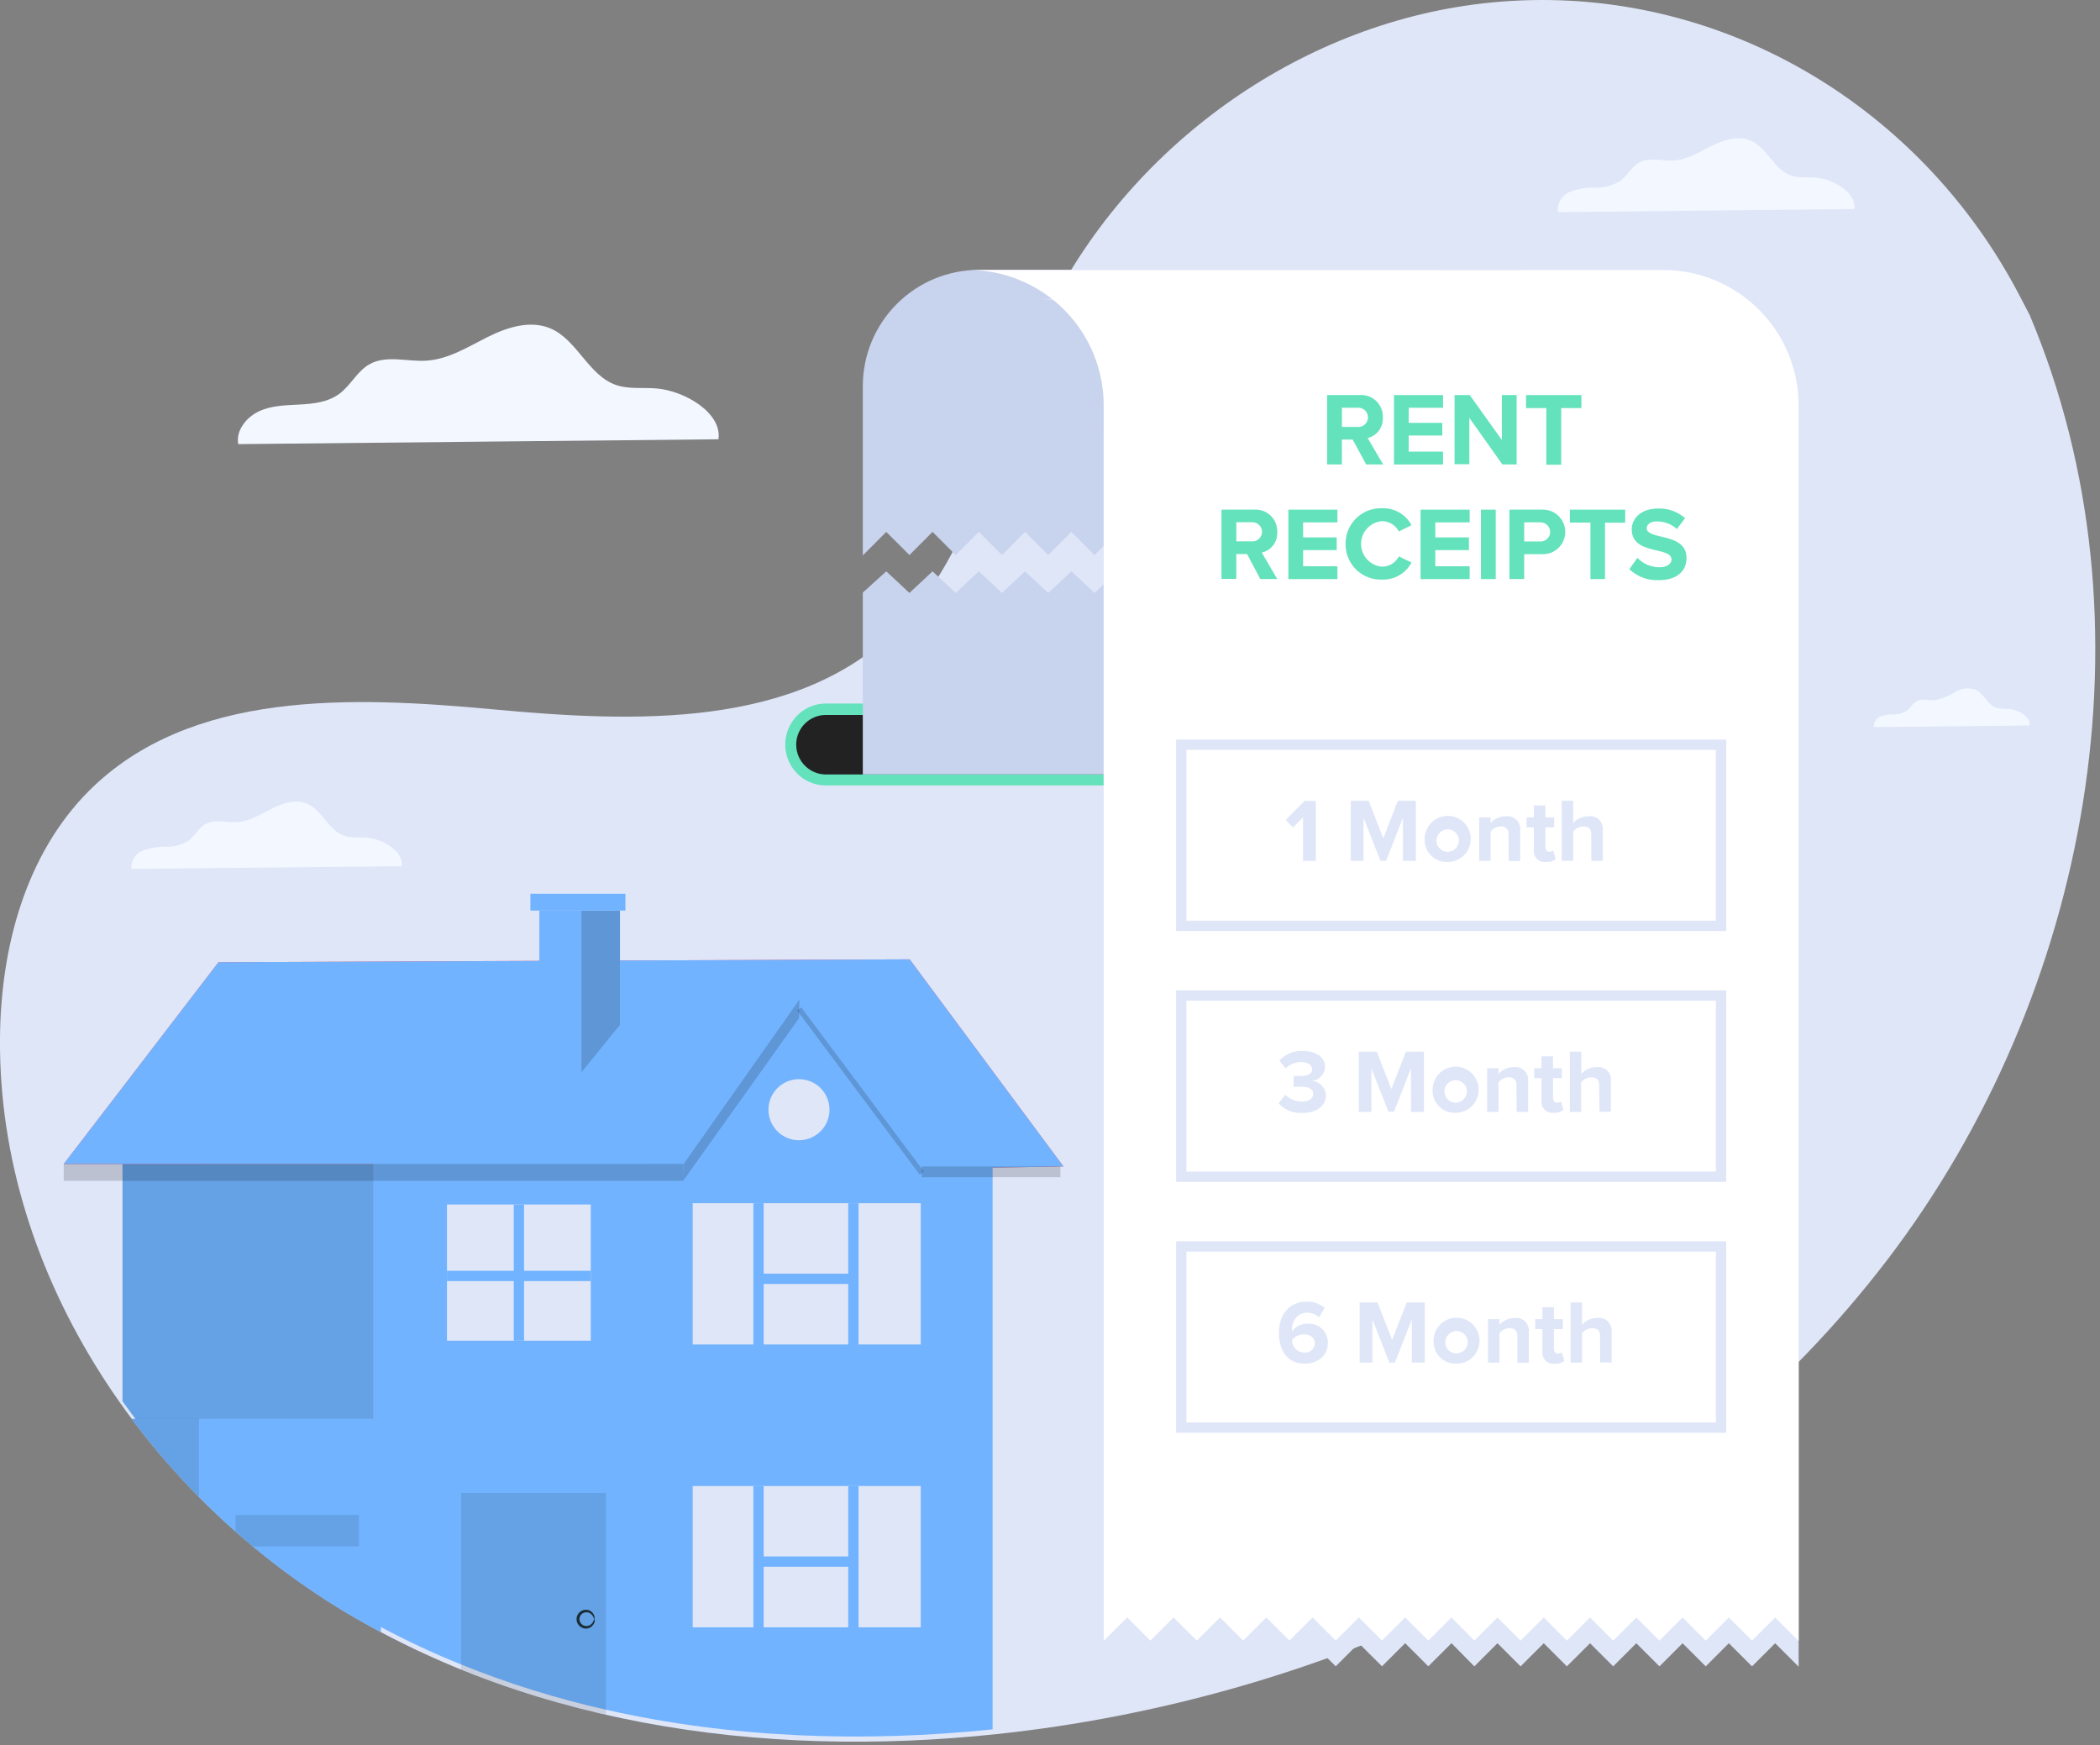 <svg width="408" height="339" viewBox="0 0 408 339" fill="none" xmlns="http://www.w3.org/2000/svg">
<rect x="0" y="0" width="408" height="339" fill="#808080" stroke="none"/>
<g clip-path="url(#clip0)">
<path d="M394.32 61.16L392.15 57C373.89 22.35 338.38 -0.06 299.48 -1.88574e-06C294.486 0.011 289.499 0.389 284.56 1.13C248.86 6.5 216.56 31.21 201.76 64.5C193.06 84.08 189.56 107.01 174.39 122.05C154.64 141.61 123.28 140.34 95.79 137.79C68.3 135.24 36.9 134 17.25 153.66C4.94 166 0.11 184.19 0 201.73C-0.38 248 29.28 291.24 69 314.26C108.72 337.28 156.75 342.07 202.17 335.81C265.72 327 327.56 296 366.75 244.62C405.94 193.24 419.5 120.75 394.32 61.16Z" fill="#DFE6F8"/>
<path d="M360.26 40.6C360.7 37.41 356.18 34.78 352.8 34.51C351.19 34.38 349.5 34.63 347.97 34.09C344.65 32.93 343.32 28.65 340.07 27.28C337.64 26.28 334.85 27.18 332.51 28.35C330.17 29.52 327.84 31.01 325.22 31.17C322.96 31.32 320.45 30.47 318.44 31.59C316.96 32.42 316.18 34.13 314.8 35.14C313.36 36.029 311.692 36.477 310 36.43C308.332 36.383 306.669 36.651 305.1 37.22C304.31 37.528 303.643 38.085 303.199 38.807C302.754 39.529 302.558 40.376 302.64 41.22L360.26 40.6Z" fill="#F3F7FF"/>
<path d="M78.06 168.26C78.46 165.35 74.34 162.95 71.25 162.7C69.75 162.58 68.25 162.81 66.83 162.32C63.83 161.32 62.6 157.32 59.64 156.11C57.42 155.18 54.88 156.01 52.74 157.11C50.6 158.21 48.47 159.54 46.08 159.69C43.99 159.82 41.74 159.05 39.92 160.07C38.55 160.83 37.85 162.39 36.6 163.31C35.295 164.116 33.783 164.523 32.25 164.48C30.725 164.453 29.208 164.7 27.77 165.21C27.06 165.484 26.457 165.981 26.054 166.627C25.65 167.272 25.466 168.031 25.53 168.79L78.06 168.26Z" fill="#F3F7FF"/>
<path d="M139.59 85.33C140.3 80.16 132.99 75.9 127.5 75.45C124.87 75.24 122.17 75.64 119.67 74.78C114.29 72.91 112.14 65.98 106.9 63.78C102.97 62.13 98.45 63.6 94.65 65.51C90.85 67.42 87.1 69.8 82.83 70.06C79.14 70.3 75.12 68.92 71.83 70.73C69.41 72.06 68.16 74.85 65.94 76.49C63.72 78.13 60.94 78.43 58.23 78.58C55.52 78.73 52.74 78.75 50.29 79.91C47.84 81.07 45.8 83.63 46.29 86.27L139.59 85.33Z" fill="#F3F7FF"/>
<path d="M394.32 140.93C394.56 139.25 392.18 137.87 390.4 137.72C389.548 137.753 388.694 137.679 387.86 137.5C386.12 136.89 385.42 134.64 383.71 133.93C383.043 133.726 382.339 133.671 381.648 133.768C380.957 133.865 380.296 134.111 379.71 134.49C378.553 135.241 377.258 135.754 375.9 136C374.71 136.07 373.4 135.63 372.35 136.22C371.57 136.65 371.16 137.55 370.43 138.08C369.681 138.546 368.812 138.782 367.93 138.76C367.056 138.738 366.185 138.877 365.36 139.17C364.947 139.325 364.596 139.611 364.363 139.986C364.13 140.36 364.027 140.801 364.07 141.24L394.32 140.93Z" fill="#F3F7FF"/>
<path d="M315.1 150.57C313.638 151.87 311.747 152.583 309.79 152.57H160.47C158.813 152.574 157.196 152.056 155.85 151.09C154.712 150.259 153.813 149.143 153.245 147.853C152.677 146.564 152.46 145.147 152.615 143.746C152.77 142.346 153.293 141.011 154.13 139.878C154.966 138.744 156.088 137.851 157.38 137.29C158.356 136.872 159.408 136.657 160.47 136.66H309.79C311.388 136.685 312.942 137.188 314.251 138.103C315.56 139.019 316.566 140.306 317.137 141.799C317.708 143.291 317.82 144.92 317.457 146.476C317.094 148.033 316.273 149.444 315.1 150.53V150.57Z" fill="#63E2BB"/>
<path d="M309.79 138.88H160.47C159.71 138.877 158.957 139.025 158.255 139.315C157.552 139.604 156.914 140.03 156.377 140.567C155.84 141.104 155.414 141.743 155.125 142.445C154.835 143.147 154.687 143.9 154.69 144.66C154.69 145.581 154.911 146.488 155.333 147.306C155.756 148.123 156.369 148.828 157.12 149.36C158.095 150.064 159.267 150.442 160.47 150.44H309.79C311.32 150.435 312.786 149.824 313.868 148.741C314.949 147.658 315.557 146.19 315.56 144.66C315.561 143.901 315.413 143.15 315.124 142.449C314.834 141.748 314.409 141.11 313.874 140.574C313.338 140.037 312.701 139.611 312 139.32C311.3 139.03 310.549 138.88 309.79 138.88Z" fill="#222222"/>
<path d="M167.63 150.44V115.11L172.19 110.98L176.69 115.18L181.18 110.98L185.68 115.18L190.17 110.98L194.67 115.18L199.16 110.98L203.66 115.18L208.16 110.98L212.65 115.18L217.15 110.98L221.64 115.18L226.14 110.98L230.63 115.18L235.13 110.98L239.63 115.18L244.12 110.98L248.62 115.18L253.11 110.98L257.61 115.18L262.1 110.98L266.6 115.18L271.09 110.98L275.59 115.18L280.08 110.98L284.58 115.18L289.08 110.98L293.57 115.18L298.07 110.98L302.63 115.11V150.44H167.63Z" fill="#C8D3ED"/>
<path d="M302.63 100.89V107.89L298.07 103.32L293.57 107.82L289.08 103.32L284.58 107.82L280.09 103.32L275.59 107.82L271.09 103.32L266.6 107.82L262.1 103.32L257.61 107.82L253.11 103.32L248.62 107.82L244.12 103.32L239.62 107.82L235.13 103.32L230.63 107.82L226.14 103.32L221.64 107.82L217.15 103.32L212.65 107.82L208.16 103.32L203.66 107.82L199.16 103.32L194.67 107.82L190.17 103.32L185.68 107.82L181.18 103.32L176.69 107.82L172.19 103.32L167.63 107.89V75C167.63 69.011 170.009 63.268 174.243 59.034C178.478 54.799 184.221 52.42 190.21 52.42H294.32C300.308 52.42 306.052 54.799 310.286 59.034C314.521 63.268 316.9 69.011 316.9 75V79.3C316.9 83.901 315.547 88.401 313.01 92.24C310.472 96.078 306.863 99.086 302.63 100.89Z" fill="#C8D3ED"/>
<path d="M323.14 57.45C330.118 57.45 336.81 60.222 341.744 65.156C346.678 70.09 349.45 76.782 349.45 83.76V323.76L344.89 319.2L340.39 323.69L335.89 319.2L331.4 323.69L326.9 319.2L322.41 323.69L317.91 319.2L313.42 323.69L308.92 319.2L304.42 323.69L299.93 319.2L295.43 323.69L290.94 319.2L286.44 323.69L282 319.19L277.5 323.68L273 319.19L268.5 323.68L264 319.19L259.51 323.68L255.01 319.19L250.52 323.68L246.02 319.19L241.53 323.68L237.03 319.19L232.53 323.68L228 319.19L223.5 323.68L219 319.19L214.43 323.75V83.75C214.43 69.22 216.01 58.08 201.48 58.08L323.14 57.45Z" fill="#DFE6F8"/>
<path d="M323.14 52.45C330.118 52.45 336.81 55.222 341.744 60.156C346.678 65.09 349.45 71.782 349.45 78.76V318.76L344.89 314.2L340.39 318.69L335.89 314.2L331.4 318.69L326.9 314.2L322.41 318.69L317.91 314.2L313.42 318.69L308.92 314.2L304.42 318.69L299.93 314.2L295.43 318.69L290.94 314.2L286.44 318.69L282 314.19L277.5 318.68L273 314.19L268.5 318.68L264 314.19L259.51 318.68L255.01 314.19L250.52 318.68L246.02 314.19L241.53 318.68L237.03 314.19L232.53 318.68L228 314.19L223.5 318.68L219 314.19L214.43 318.75V78.75C214.43 71.774 211.659 65.083 206.727 60.15C201.795 55.216 195.106 52.443 188.13 52.44L323.14 52.45Z" fill="white"/>
<path d="M262.81 85.39H260.71V90.22H257.84V76.74H264.14C264.731 76.693 265.326 76.772 265.885 76.971C266.444 77.171 266.954 77.486 267.382 77.897C267.81 78.308 268.146 78.805 268.368 79.356C268.59 79.906 268.693 80.497 268.67 81.09C268.724 81.997 268.458 82.894 267.919 83.624C267.38 84.355 266.602 84.874 265.72 85.09L268.72 90.22H265.43L262.81 85.39ZM263.72 79.21H260.72V82.93H263.72C263.98 82.957 264.244 82.929 264.493 82.848C264.741 82.767 264.971 82.634 265.165 82.459C265.36 82.284 265.515 82.069 265.622 81.83C265.728 81.591 265.783 81.332 265.783 81.07C265.783 80.808 265.728 80.549 265.622 80.31C265.515 80.071 265.36 79.856 265.165 79.681C264.971 79.506 264.741 79.373 264.493 79.292C264.244 79.211 263.98 79.183 263.72 79.21Z" fill="#63E2BB"/>
<path d="M270.83 76.74H280.36V79.21H273.69V82.14H280.22V84.6H273.69V87.73H280.36V90.22H270.83V76.74Z" fill="#63E2BB"/>
<path d="M285.47 81.17V90.17H282.6V76.74H285.55L291.79 85.47V76.74H294.66V90.22H291.89L285.47 81.17Z" fill="#63E2BB"/>
<path d="M300.43 79.27H296.49V76.74H307.24V79.27H303.32V90.27H300.43V79.27Z" fill="#63E2BB"/>
<path d="M242.29 107.63H240.19V112.46H237.32V99H243.62C244.21 98.953 244.804 99.032 245.362 99.231C245.921 99.429 246.43 99.744 246.858 100.154C247.286 100.564 247.622 101.06 247.845 101.609C248.068 102.158 248.171 102.748 248.15 103.34C248.206 104.254 247.935 105.159 247.385 105.891C246.835 106.624 246.043 107.138 245.15 107.34L248.15 112.48H244.86L242.29 107.63ZM243.2 101.45H240.2V105.16H243.2C243.455 105.179 243.711 105.145 243.952 105.06C244.194 104.975 244.415 104.842 244.602 104.668C244.79 104.493 244.939 104.283 245.041 104.048C245.143 103.814 245.196 103.561 245.196 103.305C245.196 103.049 245.143 102.796 245.041 102.562C244.939 102.327 244.79 102.117 244.602 101.942C244.415 101.768 244.194 101.635 243.952 101.55C243.711 101.465 243.455 101.431 243.2 101.45Z" fill="#63E2BB"/>
<path d="M250.31 99H259.84V101.47H253.18V104.39H259.7V106.86H253.18V110H259.84V112.49H250.31V99Z" fill="#63E2BB"/>
<path d="M261.43 105.73C261.406 104.797 261.574 103.87 261.922 103.005C262.27 102.139 262.792 101.354 263.456 100.698C264.119 100.043 264.91 99.529 265.779 99.191C266.648 98.852 267.578 98.696 268.51 98.73C269.678 98.682 270.836 98.966 271.85 99.548C272.864 100.13 273.692 100.987 274.24 102.02L271.78 103.23C271.47 102.63 271.001 102.126 270.424 101.774C269.848 101.421 269.186 101.233 268.51 101.23C267.399 101.322 266.364 101.827 265.609 102.647C264.854 103.467 264.435 104.541 264.435 105.655C264.435 106.769 264.854 107.843 265.609 108.663C266.364 109.483 267.399 109.988 268.51 110.08C269.187 110.081 269.85 109.895 270.428 109.542C271.005 109.189 271.473 108.683 271.78 108.08L274.24 109.27C273.693 110.305 272.865 111.166 271.852 111.753C270.838 112.34 269.68 112.63 268.51 112.59C267.59 112.624 266.672 112.471 265.812 112.141C264.953 111.811 264.169 111.311 263.507 110.67C262.846 110.029 262.321 109.261 261.964 108.412C261.607 107.563 261.425 106.651 261.43 105.73Z" fill="#63E2BB"/>
<path d="M276 99H285.53V101.47H278.86V104.39H285.39V106.86H278.86V110H285.53V112.49H276V99Z" fill="#63E2BB"/>
<path d="M287.73 99H290.6V112.48H287.73V99Z" fill="#63E2BB"/>
<path d="M293.26 99H299.57C300.155 98.972 300.74 99.063 301.29 99.267C301.839 99.472 302.341 99.786 302.765 100.191C303.189 100.595 303.527 101.081 303.758 101.62C303.989 102.159 304.108 102.739 304.108 103.325C304.108 103.911 303.989 104.491 303.758 105.03C303.527 105.569 303.189 106.055 302.765 106.459C302.341 106.864 301.839 107.178 301.29 107.383C300.74 107.587 300.155 107.678 299.57 107.65H296.13V112.48H293.26V99ZM299.18 101.47H296.13V105.18H299.18C299.435 105.199 299.691 105.165 299.932 105.08C300.174 104.995 300.395 104.862 300.582 104.688C300.769 104.513 300.919 104.303 301.021 104.068C301.123 103.834 301.176 103.581 301.176 103.325C301.176 103.069 301.123 102.816 301.021 102.582C300.919 102.347 300.769 102.137 300.582 101.962C300.395 101.788 300.174 101.655 299.932 101.57C299.691 101.485 299.435 101.451 299.18 101.47Z" fill="#63E2BB"/>
<path d="M309 101.51H305V99H315.75V101.53H311.83V112.48H309V101.51Z" fill="#63E2BB"/>
<path d="M318.13 108.37C318.683 108.948 319.347 109.407 320.083 109.72C320.819 110.032 321.611 110.192 322.41 110.19C323.98 110.19 324.75 109.45 324.75 108.68C324.75 107.68 323.58 107.32 322.02 106.96C319.82 106.46 317.02 105.85 317.02 102.84C317.02 100.6 318.96 98.78 322.14 98.78C324.067 98.706 325.948 99.379 327.39 100.66L325.79 102.76C324.732 101.804 323.356 101.277 321.93 101.28C320.64 101.28 319.93 101.85 319.93 102.66C319.93 103.47 321.07 103.85 322.62 104.21C324.84 104.72 327.67 105.38 327.67 108.37C327.67 110.84 325.91 112.7 322.28 112.7C321.232 112.748 320.184 112.583 319.201 112.216C318.218 111.848 317.32 111.285 316.56 110.56L318.13 108.37Z" fill="#63E2BB"/>
<path d="M72.6 225.58V315.3C71.38 314.633 70.17 313.967 68.97 313.3C61.976 309.233 55.336 304.587 49.12 299.41C47.993 298.47 46.873 297.507 45.76 296.52C43.32 294.37 40.94 292.13 38.65 289.81C33.939 285.053 29.565 279.974 25.56 274.61C24.96 273.81 24.37 273 23.8 272.19V225.58H72.6Z" fill="#71B3FF"/>
<g opacity="0.2">
<path opacity="0.5" d="M72.6 225.58V315.3C71.38 314.633 70.17 313.967 68.97 313.3C61.976 309.233 55.336 304.587 49.12 299.41C47.993 298.47 46.873 297.507 45.76 296.52C43.32 294.37 40.94 292.13 38.65 289.81C33.939 285.053 29.565 279.974 25.56 274.61C24.96 273.81 24.37 273 23.8 272.19V225.58H72.6Z" fill="black"/>
</g>
<path d="M206.6 226.58L206.02 226.59L192.85 226.8L179.07 227.02H178.88L155.3 194.17L132.8 226.12H12.38L42.46 186.91L104.79 186.65L112.97 186.62L120.45 186.58L176.73 186.35L206.6 226.58Z" fill="#FF4F5B"/>
<path d="M206.6 226.58L206.02 226.59L192.85 226.8L179.07 227.02H178.88L155.3 194.17L132.8 226.12H12.38L42.46 186.91L104.79 186.65L112.97 186.62L120.45 186.58L176.73 186.35L206.6 226.58Z" fill="#71B3FF"/>
<path d="M192.85 225.58V335.93C167.77 338.52 142.12 337.64 117.72 332.11C108.121 329.952 98.713 327.015 89.59 323.33C84.267 321.183 79.063 318.753 74 316.05C73.53 315.81 73.06 315.56 72.6 315.3V225.58L129.05 225.12H132.73L155.3 193.2L179.07 225.61L192.85 225.58Z" fill="#71B3FF"/>
<g opacity="0.2">
<path opacity="0.5" d="M117.72 290V333.09C108.12 330.932 98.713 327.995 89.59 324.31V290H117.72Z" fill="black"/>
</g>
<path d="M178.89 288.66H134.58V316.11H178.89V288.66Z" fill="#DFE6F8"/>
<path d="M178.89 233.72H134.58V261.17H178.89V233.72Z" fill="#DFE6F8"/>
<path d="M114.78 233.97H86.84V260.43H114.78V233.97Z" fill="#DFE6F8"/>
<path d="M148.37 288.65H146.37V316.35H148.37V288.65Z" fill="#71B3FF"/>
<path d="M166.8 288.65H164.8V316.35H166.8V288.65Z" fill="#71B3FF"/>
<path d="M165.8 302.34H147.37V304.34H165.8V302.34Z" fill="#71B3FF"/>
<path d="M148.37 233.72H146.37V261.42H148.37V233.72Z" fill="#71B3FF"/>
<path d="M166.8 233.72H164.8V261.42H166.8V233.72Z" fill="#71B3FF"/>
<path d="M165.8 247.41H147.37V249.41H165.8V247.41Z" fill="#71B3FF"/>
<path d="M101.82 233.97H99.82V260.43H101.82V233.97Z" fill="#71B3FF"/>
<path d="M114.78 246.85H86.84V248.85H114.78V246.85Z" fill="#71B3FF"/>
<path d="M161.16 215.56C161.16 216.733 160.812 217.88 160.16 218.856C159.508 219.831 158.581 220.591 157.497 221.04C156.413 221.488 155.22 221.605 154.069 221.375C152.919 221.146 151.862 220.58 151.033 219.75C150.204 218.919 149.64 217.862 149.413 216.711C149.185 215.56 149.304 214.367 149.754 213.284C150.204 212.2 150.966 211.275 151.943 210.625C152.919 209.974 154.067 209.628 155.24 209.63C156.018 209.63 156.789 209.783 157.508 210.082C158.227 210.38 158.88 210.817 159.429 211.367C159.979 211.918 160.415 212.572 160.712 213.291C161.009 214.011 161.161 214.782 161.16 215.56Z" fill="#DFE6F8"/>
<path d="M120.45 176.88V199.06L112.97 208.29L104.79 208.46V176.88H120.45Z" fill="#71B3FF"/>
<g opacity="0.4">
<path opacity="0.4" d="M120.45 176.88V199.06L112.97 208.29V176.88H120.45Z" fill="black"/>
</g>
<path d="M121.51 173.61H103.05V176.88H121.51V173.61Z" fill="#71B3FF"/>
<path d="M74 275.57V317.05C73.53 316.81 73.06 316.56 72.6 316.3C71.38 315.633 70.17 314.967 68.97 314.3C61.977 310.233 55.337 305.587 49.12 300.41C47.993 299.47 46.873 298.507 45.76 297.52C43.32 295.37 40.94 293.13 38.65 290.81C33.939 286.053 29.566 280.974 25.56 275.61L74 275.57Z" fill="#71B3FF"/>
<g opacity="0.2">
<path opacity="0.5" d="M38.65 275.57V290.77C33.939 286.013 29.566 280.934 25.56 275.57H38.65Z" fill="black"/>
</g>
<g opacity="0.2">
<path opacity="0.5" d="M69.72 294.27V300.37H49.12C47.993 299.43 46.873 298.467 45.76 297.48V294.27H69.72Z" fill="black"/>
</g>
<g opacity="0.4">
<path opacity="0.4" d="M132.73 226.09V229.37H12.38V226.12L132.73 226.09Z" fill="black"/>
</g>
<g opacity="0.4">
<path opacity="0.4" d="M132.73 229.37L155.24 197.78L155.31 194.18L132.8 226.13L132.73 229.37Z" fill="black"/>
</g>
<g opacity="0.4">
<path opacity="0.4" d="M206.02 226.58H179.07V228.67H206.02V226.58Z" fill="black"/>
</g>
<path d="M115.46 314.52C115.36 314.52 115.38 313.89 114.71 313.42C114.524 313.294 114.31 313.216 114.087 313.192C113.864 313.167 113.639 313.198 113.43 313.28C113.18 313.377 112.965 313.547 112.813 313.769C112.662 313.99 112.581 314.252 112.581 314.52C112.581 314.788 112.662 315.05 112.813 315.271C112.965 315.493 113.18 315.663 113.43 315.76C113.639 315.842 113.864 315.873 114.087 315.848C114.31 315.824 114.524 315.746 114.71 315.62C115.38 315.15 115.36 314.49 115.46 314.52C115.56 314.55 115.73 315.21 114.95 315.94C114.718 316.134 114.439 316.265 114.141 316.319C113.843 316.374 113.536 316.35 113.25 316.25C112.89 316.126 112.578 315.892 112.357 315.582C112.135 315.272 112.017 314.901 112.017 314.52C112.017 314.139 112.135 313.768 112.357 313.458C112.578 313.148 112.89 312.914 113.25 312.79C113.536 312.69 113.843 312.666 114.141 312.721C114.439 312.775 114.718 312.906 114.95 313.1C115.73 313.83 115.5 314.57 115.46 314.52Z" fill="#1A2E35"/>
<g opacity="0.4">
<path opacity="0.4" d="M155.679 195.692L154.877 196.29L178.679 228.164L179.48 227.565L155.679 195.692Z" fill="black"/>
</g>
<path d="M335.38 180.85H228.5V143.66H335.38V180.85ZM230.5 178.85H333.38V145.66H230.5V178.85Z" fill="#DFE6F8"/>
<path d="M253.16 158.75L251.21 160.75L249.8 159.26L253.47 155.57H255.64V167.24H253.16V158.75Z" fill="#DFE6F8"/>
<path d="M272.58 158.82L269.29 167.22H268.2L264.91 158.82V167.22H262.43V155.55H265.91L268.75 162.83L271.58 155.55H275.08V167.22H272.58V158.82Z" fill="#DFE6F8"/>
<path d="M276.79 163C276.782 162.112 277.039 161.241 277.526 160.499C278.014 159.757 278.712 159.177 279.53 158.832C280.349 158.487 281.251 158.393 282.123 158.562C282.995 158.731 283.797 159.156 284.427 159.781C285.057 160.407 285.487 161.207 285.662 162.077C285.837 162.948 285.749 163.851 285.41 164.672C285.071 165.493 284.495 166.194 283.756 166.687C283.017 167.18 282.148 167.442 281.26 167.44C280.669 167.467 280.078 167.37 279.526 167.157C278.973 166.944 278.471 166.618 278.051 166.201C277.631 165.784 277.302 165.284 277.085 164.733C276.868 164.182 276.768 163.592 276.79 163ZM283.43 163C283.375 162.585 283.201 162.195 282.93 161.877C282.658 161.558 282.301 161.324 281.901 161.203C281.5 161.082 281.073 161.079 280.671 161.194C280.269 161.309 279.908 161.537 279.632 161.851C279.356 162.165 279.176 162.553 279.114 162.966C279.052 163.38 279.11 163.803 279.282 164.185C279.453 164.566 279.731 164.89 280.082 165.118C280.433 165.346 280.842 165.468 281.26 165.47C281.569 165.463 281.874 165.393 282.154 165.262C282.434 165.132 282.685 164.945 282.889 164.712C283.093 164.48 283.246 164.208 283.339 163.913C283.433 163.618 283.464 163.307 283.43 163Z" fill="#DFE6F8"/>
<path d="M293.08 162.11C293.113 161.898 293.097 161.681 293.031 161.477C292.965 161.272 292.852 161.086 292.702 160.933C292.551 160.78 292.366 160.665 292.163 160.597C291.959 160.529 291.742 160.509 291.53 160.54C291.152 160.544 290.781 160.636 290.446 160.81C290.111 160.984 289.821 161.234 289.6 161.54V167.22H287.38V158.77H289.6V159.87C289.975 159.447 290.438 159.111 290.956 158.885C291.474 158.659 292.035 158.548 292.6 158.56C292.968 158.514 293.341 158.552 293.692 158.671C294.043 158.79 294.363 158.986 294.627 159.246C294.891 159.505 295.094 159.821 295.219 160.17C295.344 160.519 295.389 160.891 295.35 161.26V167.26H293.12L293.08 162.11Z" fill="#DFE6F8"/>
<path d="M298 165.12V160.71H296.6V158.77H298V156.46H300.24V158.77H301.95V160.71H300.24V164.53C300.24 165.05 300.52 165.46 301.01 165.46C301.288 165.466 301.559 165.378 301.78 165.21L302.25 166.89C301.72 167.289 301.062 167.481 300.4 167.43C300.082 167.476 299.758 167.449 299.452 167.35C299.146 167.252 298.867 167.085 298.635 166.862C298.404 166.639 298.226 166.366 298.116 166.064C298.006 165.763 297.966 165.439 298 165.12Z" fill="#DFE6F8"/>
<path d="M309.15 162.08C309.15 160.9 308.53 160.54 307.57 160.54C307.194 160.547 306.826 160.641 306.492 160.814C306.159 160.988 305.871 161.236 305.65 161.54V167.22H303.42V155.55H305.65V159.87C306.026 159.448 306.489 159.113 307.007 158.887C307.524 158.661 308.085 158.549 308.65 158.56C309.015 158.509 309.387 158.543 309.737 158.657C310.088 158.772 310.408 158.964 310.673 159.22C310.938 159.477 311.141 159.79 311.267 160.136C311.393 160.483 311.438 160.853 311.4 161.22V167.22H309.18L309.15 162.08Z" fill="#DFE6F8"/>
<path d="M335.38 229.58H228.5V192.39H335.38V229.58ZM230.5 227.58H333.38V194.39H230.5V227.58Z" fill="#DFE6F8"/>
<path d="M249.71 212.66C250.569 213.506 251.725 213.983 252.93 213.99C254.35 213.99 255.13 213.38 255.13 212.49C255.13 211.6 254.42 211.11 252.79 211.11H251.34V209C251.55 209 252.34 209 252.79 209C254.08 209 254.94 208.58 254.94 207.71C254.94 206.84 254 206.31 252.77 206.31C252.214 206.306 251.664 206.412 251.149 206.622C250.634 206.831 250.166 207.14 249.77 207.53L248.57 206C249.135 205.387 249.826 204.904 250.597 204.584C251.367 204.265 252.197 204.117 253.03 204.15C255.76 204.15 257.44 205.37 257.44 207.31C257.397 207.983 257.117 208.619 256.651 209.105C256.184 209.592 255.561 209.898 254.89 209.97C255.61 210.019 256.287 210.331 256.791 210.848C257.294 211.365 257.59 212.049 257.62 212.77C257.62 214.77 255.82 216.2 253.02 216.2C252.161 216.247 251.303 216.104 250.506 215.78C249.709 215.457 248.993 214.962 248.41 214.33L249.71 212.66Z" fill="#DFE6F8"/>
<path d="M274.12 207.55L270.83 215.95H269.74L266.45 207.55V216H264V204.28H267.48L270.32 211.56L273.15 204.28H276.65V216H274.15L274.12 207.55Z" fill="#DFE6F8"/>
<path d="M278.33 211.72C278.322 210.832 278.578 209.961 279.066 209.219C279.554 208.477 280.251 207.897 281.07 207.552C281.888 207.207 282.791 207.113 283.663 207.282C284.535 207.451 285.337 207.876 285.967 208.501C286.597 209.127 287.027 209.926 287.202 210.797C287.377 211.668 287.289 212.571 286.95 213.392C286.61 214.213 286.034 214.914 285.296 215.407C284.557 215.9 283.688 216.162 282.8 216.16C282.208 216.187 281.618 216.09 281.065 215.877C280.513 215.664 280.011 215.338 279.59 214.921C279.17 214.504 278.841 214.004 278.624 213.453C278.407 212.902 278.307 212.312 278.33 211.72ZM284.97 211.72C284.914 211.305 284.74 210.915 284.469 210.597C284.198 210.278 283.841 210.044 283.44 209.923C283.04 209.802 282.613 209.799 282.211 209.914C281.808 210.029 281.448 210.257 281.171 210.571C280.895 210.885 280.715 211.273 280.653 211.686C280.591 212.1 280.65 212.523 280.821 212.905C280.993 213.286 281.271 213.61 281.622 213.838C281.972 214.066 282.381 214.188 282.8 214.19C283.111 214.188 283.419 214.12 283.703 213.991C283.987 213.863 284.241 213.676 284.448 213.443C284.655 213.21 284.812 212.937 284.907 212.64C285.002 212.343 285.033 212.03 285 211.72H284.97Z" fill="#DFE6F8"/>
<path d="M294.62 210.84C294.653 210.628 294.637 210.411 294.571 210.207C294.505 210.002 294.393 209.816 294.242 209.663C294.091 209.511 293.906 209.395 293.703 209.327C293.499 209.259 293.282 209.239 293.07 209.27C292.692 209.274 292.321 209.366 291.986 209.54C291.651 209.714 291.361 209.964 291.14 210.27V216H288.92V207.5H291.14V208.6C291.515 208.177 291.978 207.841 292.496 207.615C293.014 207.389 293.575 207.278 294.14 207.29C294.508 207.244 294.881 207.282 295.232 207.401C295.583 207.52 295.903 207.716 296.167 207.976C296.431 208.235 296.634 208.551 296.759 208.9C296.884 209.249 296.929 209.622 296.89 209.99V215.99H294.66L294.62 210.84Z" fill="#DFE6F8"/>
<path d="M299.49 213.85V209.44H298.09V207.5H299.49V205.19H301.73V207.5H303.44V209.44H301.73V213.26C301.73 213.78 302.01 214.19 302.5 214.19C302.777 214.196 303.049 214.108 303.27 213.94L303.74 215.62C303.206 216.02 302.545 216.212 301.88 216.16C301.563 216.204 301.239 216.176 300.935 216.076C300.63 215.977 300.352 215.81 300.122 215.587C299.892 215.365 299.715 215.093 299.605 214.792C299.496 214.491 299.456 214.169 299.49 213.85Z" fill="#DFE6F8"/>
<path d="M310.69 210.81C310.69 209.64 310.07 209.27 309.11 209.27C308.734 209.277 308.366 209.371 308.033 209.544C307.699 209.718 307.411 209.966 307.19 210.27V216H305V204.28H307.23V208.6C307.606 208.178 308.069 207.843 308.587 207.617C309.105 207.391 309.665 207.279 310.23 207.29C310.595 207.241 310.966 207.276 311.315 207.391C311.665 207.506 311.984 207.699 312.248 207.955C312.513 208.211 312.716 208.523 312.843 208.869C312.97 209.214 313.016 209.584 312.98 209.95V215.95H310.76L310.69 210.81Z" fill="#DFE6F8"/>
<path d="M335.38 278.31H228.5V241.12H335.38V278.31ZM230.5 276.31H333.38V243.12H230.5V276.31Z" fill="#DFE6F8"/>
<path d="M253.92 252.84C255.178 252.818 256.402 253.247 257.37 254.05L256.25 255.92C255.948 255.611 255.585 255.369 255.183 255.209C254.782 255.049 254.352 254.974 253.92 254.99C252.15 254.99 250.99 256.51 250.99 258.37C250.979 258.45 250.979 258.53 250.99 258.61C251.344 258.151 251.798 257.779 252.318 257.522C252.838 257.266 253.41 257.131 253.99 257.13C254.506 257.085 255.026 257.149 255.516 257.319C256.006 257.488 256.454 257.76 256.832 258.115C257.209 258.469 257.508 258.9 257.707 259.379C257.907 259.857 258.003 260.372 257.99 260.89C257.99 263.16 256.19 264.89 253.53 264.89C249.97 264.89 248.48 262.16 248.48 258.89C248.47 255.34 250.47 252.84 253.92 252.84ZM253.29 259.19C252.851 259.198 252.42 259.303 252.026 259.497C251.632 259.69 251.285 259.968 251.01 260.31C251.006 260.625 251.065 260.939 251.182 261.231C251.3 261.524 251.475 261.791 251.696 262.016C251.917 262.241 252.181 262.42 252.472 262.542C252.762 262.665 253.074 262.729 253.39 262.73C253.641 262.756 253.895 262.731 254.136 262.657C254.377 262.583 254.601 262.461 254.794 262.299C254.987 262.137 255.146 261.937 255.26 261.712C255.375 261.487 255.443 261.242 255.46 260.99C255.46 259.73 254.43 259.19 253.29 259.19Z" fill="#DFE6F8"/>
<path d="M274.3 256.29L271.01 264.69H269.93L266.64 256.29V264.69H264.15V253H267.63L270.47 260.28L273.31 253H276.81V264.68H274.3V256.29Z" fill="#DFE6F8"/>
<path d="M278.52 260.45C278.516 259.565 278.775 258.7 279.263 257.962C279.751 257.225 280.448 256.649 281.263 256.307C282.079 255.965 282.978 255.873 283.846 256.043C284.714 256.212 285.513 256.635 286.14 257.259C286.768 257.882 287.196 258.677 287.372 259.544C287.547 260.411 287.461 261.311 287.125 262.129C286.788 262.947 286.217 263.647 285.483 264.14C284.749 264.634 283.885 264.898 283 264.9C282.407 264.928 281.814 264.833 281.26 264.619C280.706 264.406 280.202 264.08 279.78 263.661C279.359 263.243 279.029 262.741 278.812 262.188C278.595 261.635 278.496 261.043 278.52 260.45ZM285.15 260.45C285.095 260.035 284.921 259.645 284.65 259.327C284.378 259.008 284.021 258.774 283.621 258.653C283.22 258.532 282.793 258.529 282.391 258.644C281.989 258.759 281.628 258.987 281.352 259.301C281.076 259.615 280.896 260.003 280.834 260.416C280.772 260.83 280.83 261.253 281.002 261.635C281.173 262.016 281.451 262.34 281.802 262.568C282.153 262.796 282.562 262.918 282.98 262.92C283.289 262.913 283.594 262.843 283.874 262.712C284.154 262.582 284.404 262.395 284.608 262.162C284.813 261.93 284.966 261.658 285.059 261.363C285.153 261.068 285.184 260.757 285.15 260.45Z" fill="#DFE6F8"/>
<path d="M294.81 259.58C294.81 258.4 294.2 258 293.25 258C292.874 258.004 292.504 258.096 292.17 258.27C291.837 258.444 291.549 258.694 291.33 259V264.69H289.1V256.23H291.33V257.34C291.697 256.919 292.151 256.583 292.66 256.356C293.169 256.128 293.722 256.013 294.28 256.02C294.648 255.974 295.021 256.012 295.372 256.131C295.723 256.25 296.043 256.446 296.307 256.706C296.572 256.965 296.774 257.281 296.899 257.63C297.024 257.979 297.069 258.352 297.03 258.72V264.72H294.81V259.58Z" fill="#DFE6F8"/>
<path d="M299.67 262.59V258.18H298.27V256.23H299.67V253.92H301.91V256.23H303.63V258.18H301.91V262C301.91 262.53 302.19 262.93 302.68 262.93C302.958 262.941 303.231 262.852 303.45 262.68L303.92 264.36C303.392 264.765 302.733 264.961 302.07 264.91C301.751 264.954 301.427 264.925 301.121 264.826C300.815 264.726 300.536 264.558 300.305 264.334C300.074 264.111 299.897 263.838 299.786 263.535C299.676 263.233 299.637 262.91 299.67 262.59Z" fill="#DFE6F8"/>
<path d="M310.87 259.54C310.87 258.37 310.26 258 309.3 258C308.923 258.008 308.554 258.103 308.219 258.276C307.884 258.45 307.594 258.697 307.37 259V264.69H305.15V253H307.37V257.33C307.744 256.905 308.206 256.568 308.725 256.34C309.243 256.112 309.804 255.999 310.37 256.01C310.734 255.961 311.105 255.996 311.454 256.111C311.803 256.226 312.122 256.419 312.386 256.675C312.649 256.931 312.852 257.244 312.977 257.589C313.103 257.935 313.148 258.304 313.11 258.67V264.67H310.89L310.87 259.54Z" fill="#DFE6F8"/>
</g>
<defs>
<clipPath id="clip0">
<rect width="407.09" height="338.33" fill="white"/>
</clipPath>
</defs>
</svg>
